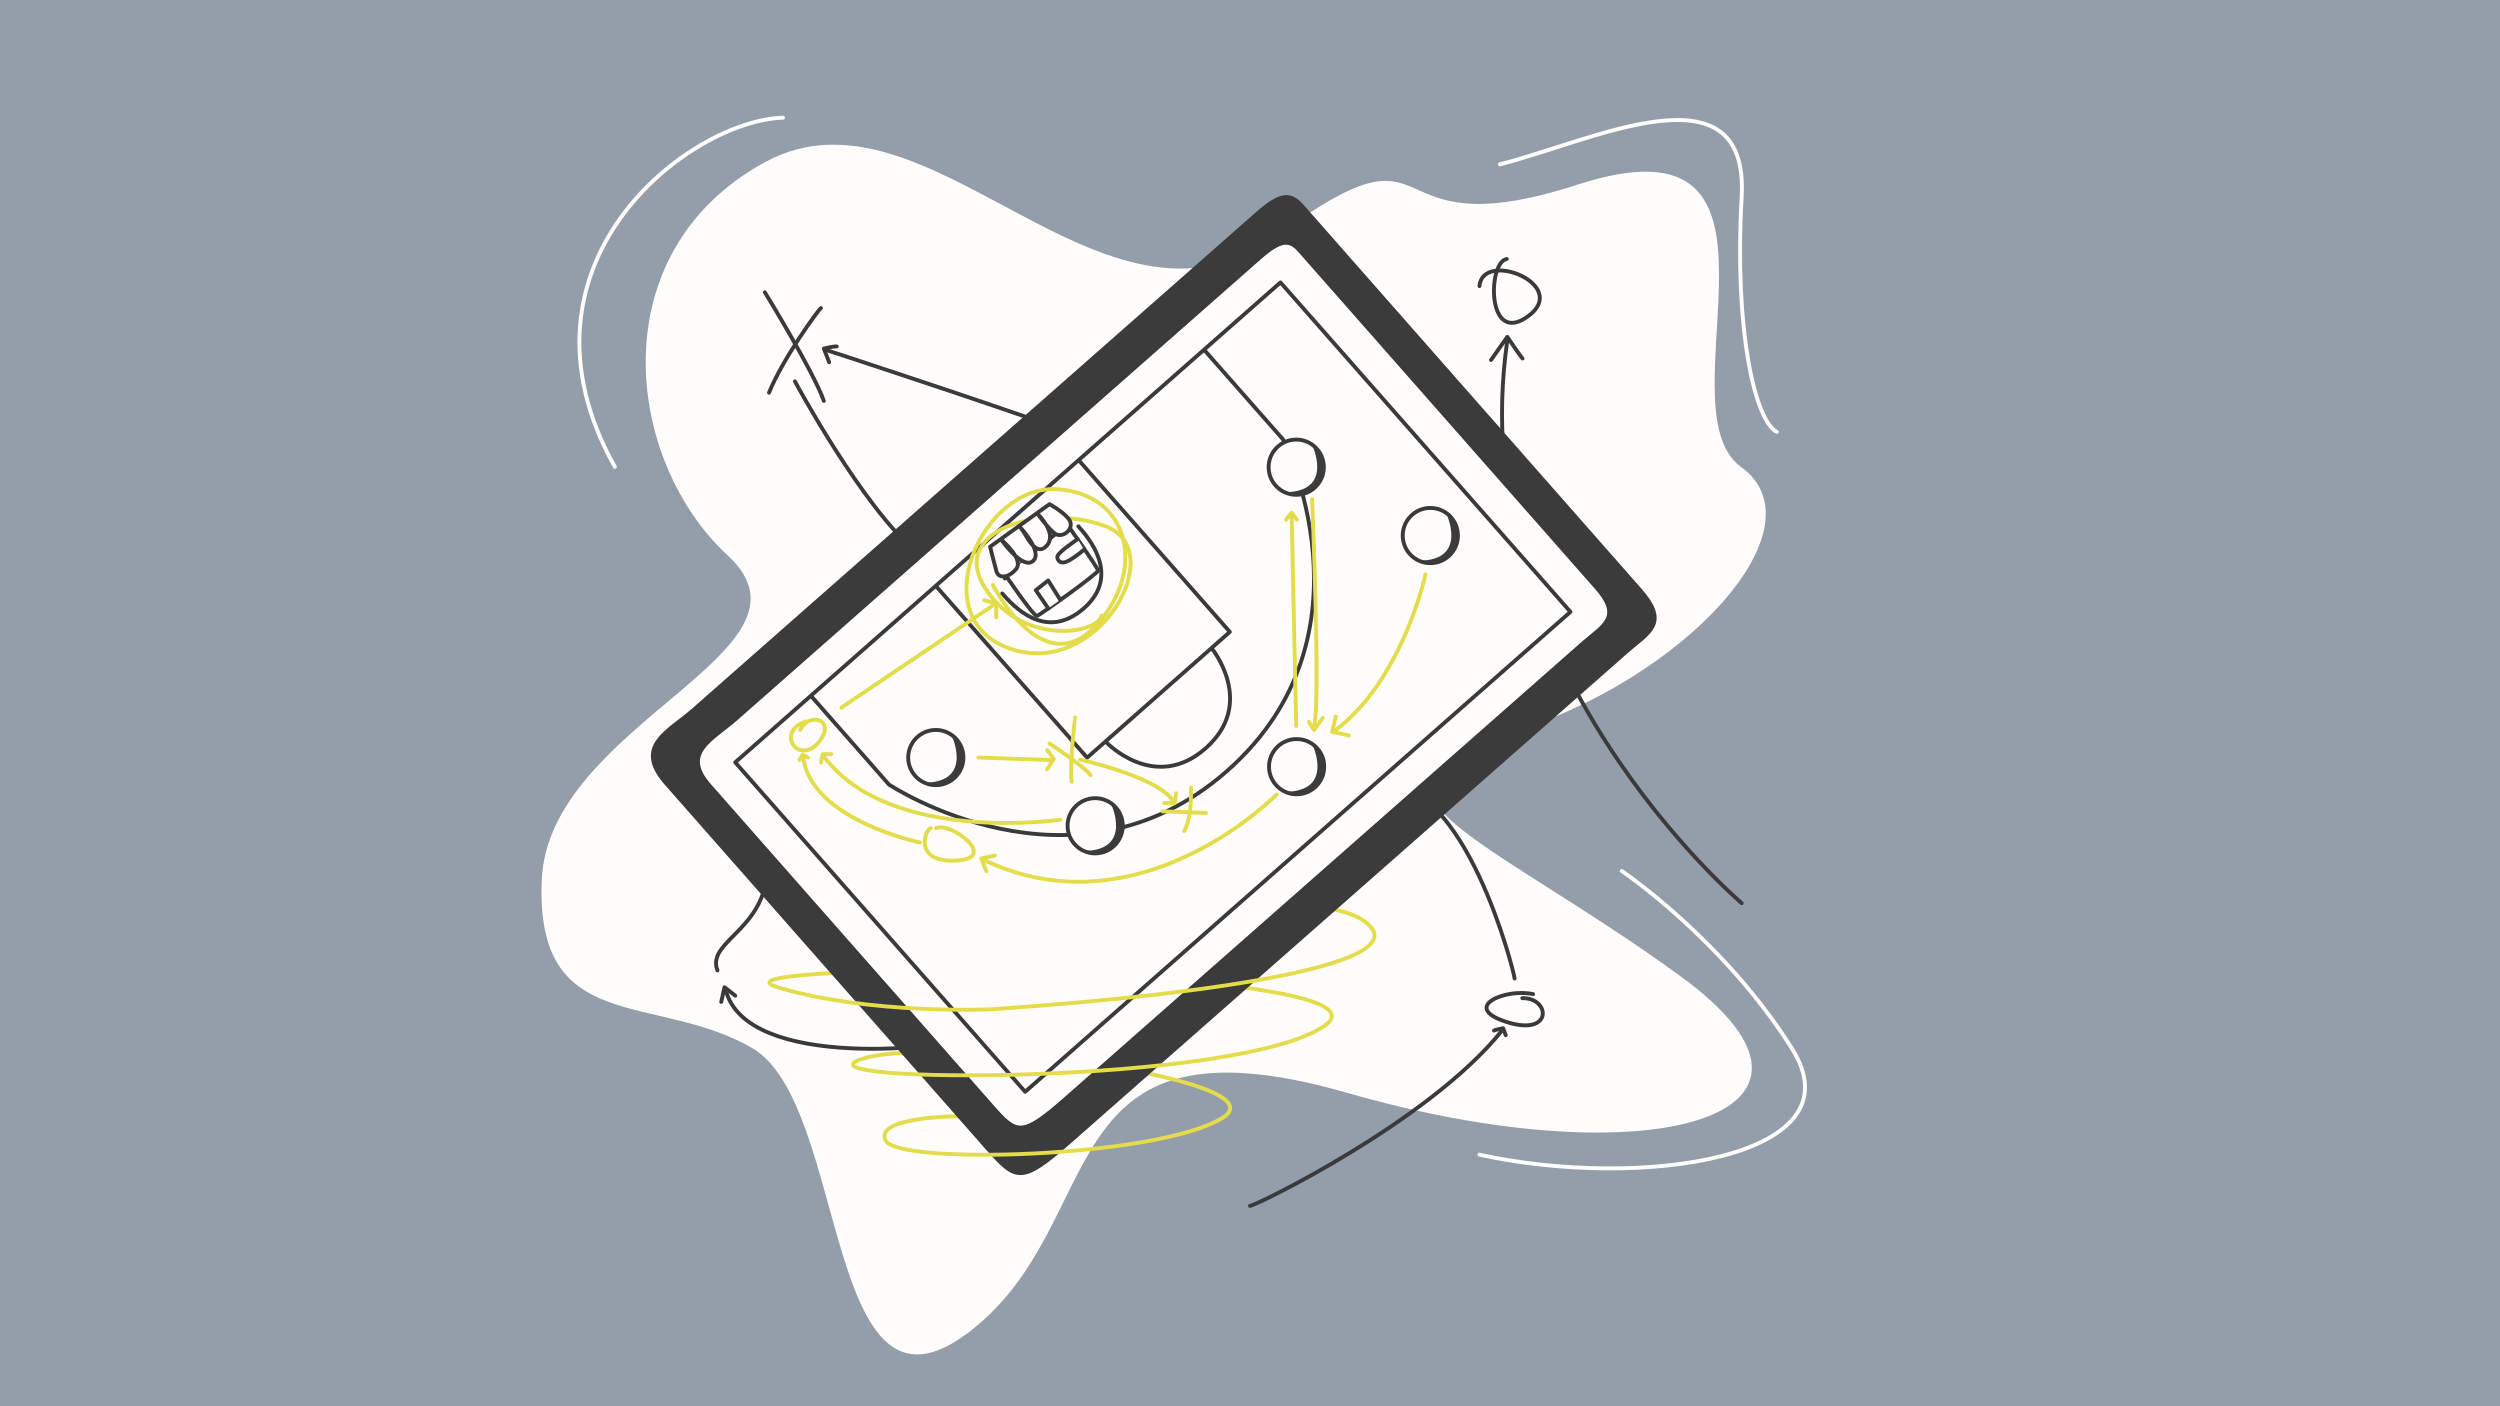 <?xml version="1.0" encoding="UTF-8"?>
<!-- Generator: Adobe Illustrator 24.0.0, SVG Export Plug-In . SVG Version: 6.00 Build 0)  -->
<svg xmlns="http://www.w3.org/2000/svg" xmlns:xlink="http://www.w3.org/1999/xlink" version="1.1" id="What_is_Comparative_Advertising" x="0px" y="0px" viewBox="0 0 1920 1080" style="enable-background:new 0 0 1920 1080;" xml:space="preserve">
<style type="text/css">
	.st0{fill:#939EAA;}
	.st1{fill:#FFFDFC;}
	.st2{fill:none;stroke:#E4DC4B;stroke-width:3;stroke-linecap:round;stroke-linejoin:round;stroke-miterlimit:10;}
	.st3{fill:none;stroke:#3A3A3A;stroke-width:3;stroke-linecap:round;stroke-linejoin:round;stroke-miterlimit:10;}
	.st4{fill:#3A3B3A;stroke:#3A3B3A;stroke-width:3;stroke-linecap:round;stroke-linejoin:round;stroke-miterlimit:10;}
	.st5{fill:#FFFDFC;stroke:#3A3A3A;stroke-width:3;stroke-linecap:round;stroke-linejoin:round;stroke-miterlimit:10;}
	.st6{fill:#3A3B3A;}
	.st7{fill:none;stroke:#FFFDFC;stroke-width:3;stroke-linecap:round;stroke-linejoin:round;stroke-miterlimit:10;}
</style>
<rect x="0" y="0" class="st0" width="1920" height="1080"></rect>
<path class="st1" d="M1211.6,141.8c-161.8,52.4-97.2-58.8-230.9,39.2S713.9,55.6,587.4,124.6s-107.9,228.7-28.4,302.1  s-137.7,128.4-142.9,249c-5.2,120.5,86.9,86.1,161.4,129.1s54.6,303,166.1,218.7s57.2-251.4,291-184.2s402.5,17.2,256.1-89.5  s-272-144.4-134.3-185.8s244.5-159.1,180.8-205.3S1397.5,81.6,1211.6,141.8z"></path>
<path class="st2" d="M1053.2,712.4c-21.9-27.1-119.5-15.1-119.5-15.1"></path>
<path class="st2" d="M967.2,760.1c-89.8-13.7-264.3-17-339.9-12.1"></path>
<path class="st2" d="M887.6,825.7c-60.4-13.2-153.5-21.4-203.2-16.5"></path>
<path class="st2" d="M811.9,858.8c-31-1.9-59.9-2.5-82.8-1.3"></path>
<path class="st3" d="M1337.6,693.6c0,0-216-183.1-180-432"></path>
<path class="st3" d="M1169.3,275.3c-1.2-1-11.7-16.6-11.7-16.6l-12.5,17.8"></path>
<path class="st3" d="M1157.2,198.9c-14.7,2.1-15.8,67.8,16.6,43.8s-35-51.1-37.6-23"></path>
<path class="st3" d="M862.3,346.9c-64.7-25-227.8-78.1-227.8-78.1"></path>
<path class="st3" d="M642.6,266.1c-1.5-0.4-9.9,1.6-9.9,1.6l4.1,10.5"></path>
<path class="st3" d="M587.4,224.5c0,0,37.4,60.8,45.3,83.4"></path>
<path class="st3" d="M630.5,236.6c-2,1.2-29.7,39.5-39.9,65"></path>
<path class="st3" d="M610.5,292.9c0,0,52.1,97,93.8,131.5"></path>
<path class="st3" d="M747.9,796.2c-16.9,8.6-174.6,27-190.6-36"></path>
<path class="st3" d="M564.7,764.7c-0.5-0.4-8.3-6.5-8.3-6.5l-2.5,11.3"></path>
<path class="st3" d="M551,745.3c-9.4-24.3,44.6-32.1,37.6-89.8"></path>
<path class="st3" d="M1177.4,763.5c-20.9-4.7-56.3,9.9-20.3,21.4s33.6-18.9,12-18.3"></path>
<path class="st3" d="M960,926.1c4.3,0,137.8-65,193.5-134.6"></path>
<path class="st3" d="M1147.4,791.5c0.9-0.7,7-1.8,7-1.8l2,5.3"></path>
<path class="st3" d="M1163.2,751.5c-0.2-4.7-38.2-155.4-102.8-148.5"></path>
<path class="st4" d="M1249.5,500.1c16.4-14.5,33-21,10-47c-22.9-26-250.8-284.9-259.4-294.7s-16-10.6-34.2,5.4  c-18.2,16-414.3,364.8-433.5,381.6s-45.9,27.6-20.8,56.2s224.4,254.9,246.5,280c22.1,25.1,26.1,28.1,63.3-4.7  C858.6,844.1,1249.5,500.1,1249.5,500.1z"></path>
<path class="st5" d="M1215.9,493.9c15.3-13.4,30.4-19.7,10.2-42.6s-220.3-250.2-227.9-258.8c-7.6-8.6-14.2-9.2-31.1,5.7  c-16.9,14.9-384.3,338.3-402.1,354c-17.8,15.7-42.3,25.9-20.2,51C567,628.4,742,827.2,761.4,849.2c19.4,22,23,24.6,57.5-5.8  C853.4,813,1215.9,493.9,1215.9,493.9z"></path>
<rect x="607" y="359.2" transform="matrix(-0.751 0.661 -0.661 -0.751 1899.38 338.445)" class="st5" width="557.6" height="336.9"></rect>
<path class="st3" d="M924.9,268.8l60.4,68.6c0,0,75.8,150.1-42.8,254.6s-259.8,10.5-259.8,10.5L623,534.6"></path>
<polyline class="st3" points="828.6,353.6 944.5,485.3 834.9,581.9 718.9,450.2 "></polyline>
<path class="st3" d="M930.8,498.2c0,0,34.3,42-4.9,76.5c-39.2,34.5-76.5-4.8-76.5-4.8"></path>
<path class="st3" d="M828.2,404.2c6,6.9,33.8,36.9,4.3,62.9c-29.6,26-54.5-1.9-62.8-11.3"></path>
<line class="st3" x1="817" y1="404.5" x2="771.8" y2="444.3"></line>
<circle class="st3" cx="801.5" cy="432.5" r="10.4"></circle>
<g>
	<circle class="st5" cx="1098.5" cy="411.3" r="21.2"></circle>
	<path class="st6" d="M1110.5,393.8c0,0,17.9,36.6-20.8,36.8c9,4.4,21.2,1.5,27.4-9C1123.4,411,1119.9,400.6,1110.5,393.8z"></path>
</g>
<g>
	<circle class="st5" cx="995.8" cy="588.8" r="21.2"></circle>
	<path class="st6" d="M1007.7,571.3c0,0,17.9,36.6-20.8,36.8c9,4.4,21.2,1.5,27.4-9C1020.6,588.5,1017.2,578.2,1007.7,571.3z"></path>
</g>
<g>
	<circle class="st5" cx="995.5" cy="358.8" r="21.2"></circle>
	<path class="st6" d="M1007.5,341.2c0,0,17.9,36.6-20.8,36.8c9,4.4,21.2,1.5,27.4-9S1016.9,348.1,1007.5,341.2z"></path>
</g>
<g>
	<circle class="st5" cx="841.1" cy="634.2" r="21.2"></circle>
	<path class="st6" d="M853,616.7c0,0,17.9,36.6-20.8,36.8c9,4.4,21.2,1.5,27.4-9C865.9,633.9,862.5,623.5,853,616.7z"></path>
</g>
<g>
	<circle class="st5" cx="718.7" cy="581.8" r="21.2"></circle>
	<path class="st6" d="M730.6,564.3c0,0,17.9,36.6-20.8,36.8c9,4.4,21.2,1.5,27.4-9C743.5,581.5,740.1,571.1,730.6,564.3z"></path>
</g>
<path class="st2" d="M1094.8,441c0,0-17.2,80.4-68.9,119.6"></path>
<polyline class="st2" points="1025.9,550.3 1023.1,562.1 1036,564.8 "></polyline>
<line class="st2" x1="995.5" y1="557.6" x2="992" y2="396.3"></line>
<path class="st2" d="M987.7,399.1c0.3-0.8,4.3-5.3,4.3-5.3l4,5.3"></path>
<path class="st2" d="M1007.7,383.4c0,0,6.6,157.7,1.5,174.1"></path>
<path class="st2" d="M1005.3,554.3c0.1,0.9,3.9,6.3,3.9,6.3l6.7-9.3"></path>
<path class="st2" d="M718.9,636.1c10.6-5.5,49.3,23.2,15.3,24.8c-33.9,1.6-23.3-24.8-19.3-24.8"></path>
<path class="st2" d="M980.5,610.1c0,0-104.3,106.8-223.8,50.9"></path>
<path class="st2" d="M757.6,669c-1.3-2.1-3.9-9.7-3.9-9.7l10.4-2.3"></path>
<line class="st2" x1="751.4" y1="581.8" x2="807.8" y2="583.7"></line>
<polyline class="st2" points="804.2,576 809.4,582.8 804.2,590.8 "></polyline>
<path class="st2" d="M806,571c0,0,28.4,19,31.6,24.4"></path>
<path class="st2" d="M825.6,550.9c0.2,0.5-4.5,37-2.5,49.5"></path>
<path class="st2" d="M814.2,629.6c0,0-130,18.8-180.7-47.7"></path>
<polyline class="st2" points="630.5,585.7 631.8,579.2 638.5,579.2 "></polyline>
<path class="st2" d="M619.2,554c-24,7.7-6.3,33.7,8.9,16.8c15.1-16.9-5.5-25.4-13.6-10.2"></path>
<path class="st2" d="M706.4,647c0,0-83.2-17.2-89.5-65.2"></path>
<path class="st2" d="M614,583.6c0.3-0.5,2.4-4.1,2.4-4.1l4.1,2.3"></path>
<path class="st2" d="M829.5,583.4c0,0,58,12.8,71,31"></path>
<polyline class="st2" points="903.2,609.2 902.2,616.7 894.2,616.7 "></polyline>
<line class="st2" x1="892.8" y1="623.1" x2="926.1" y2="624.3"></line>
<path class="st2" d="M914.7,604.9c-0.2,1.2,1.2,22.1-5.3,33.3"></path>
<line class="st2" x1="646.1" y1="543.5" x2="762.5" y2="465"></line>
<polyline class="st2" points="755.9,461 765.1,463.4 765.1,474.1 "></polyline>
<path class="st2" d="M762.5,449.2c0,0,37.5,74.3,78,32.5s28.2-102.9-29.2-106c-57.5-3.1-102.9,99.7-35.2,122.6s122.4-75.3,73.3-94  s-121.7,2.7-92.6,47.7c29.1,45,87,34.4,89.2,20.7"></path>
<path class="st2" d="M627.3,748.1c-31.3,2-45.6,5.5-30.1,10.1c71.1,21.4,164.9,16.9,164.9,16.9c183.7-12.6,313-35.5,291.1-62.7"></path>
<path class="st2" d="M684.4,809.2c-9.3,0.9-17,2.3-22.8,4.2c-58.6,19.1,290.9,20.3,355.9-25.8c16.5-11.7-7.1-20.8-50.3-27.4"></path>
<path class="st2" d="M729.1,857.4c-33.9,1.7-54.5,7.4-48.9,18.6c9.4,18.8,207.8,13.3,258.3-17.2c19-11.5-7.4-23.5-50.8-33"></path>
<path class="st7" d="M601.3,90.4c-72.7,2.3-216.2,112.8-129.1,268.1"></path>
<path class="st7" d="M1151.9,126.2c70.6-17.6,191.5-79,185.7,25.1c-5.9,104.1,10.6,172.1,27,180.4"></path>
<path class="st7" d="M1136.2,886.8c123.9,27.1,293,2.6,240.1-81.4c-52.8-84-130.8-136.5-130.8-136.5"></path>
<g>
	<path class="st5" d="M772.2,441.6c0,0,21.8,32.3,24.3,31.4c2.5-0.9,47-32.7,46.8-34.8c-0.1-2.1-22.3-33.5-22.3-33.5"></path>
	<path class="st5" d="M805.1,467.3c0,0-9.4-13.6-9.6-14l9.5-7.5l9.3,14.9"></path>
	<path class="st5" d="M827.6,414.1c0,0-15.9,10.5-15.6,13.7c0.3,3.2,2.9,6.1,8.9,2.7c6-3.4,11.7-8.4,11.7-8.4"></path>
	<path class="st5" d="M760.4,419.9l45.6-32.7c0,0,15.7,8.6,16.3,14.8c0.6,6.2-6.8,10.8-11.4,8.2c-4.6-2.6-14-15.5-14-15.5   s15,14.4,7.4,23.9c-7.6,9.5-15-4.8-17.1-8.4c-2.2-3.7-4.2-5.8-4.2-5.8s18.3,19.2,10.4,26.4c-8,7.2-24.4-16.3-24.4-16.3   s17.8,15,11.3,22.6s-13.5,6.9-15,1.8C763.8,433.7,760.4,419.9,760.4,419.9z"></path>
</g>
</svg>
